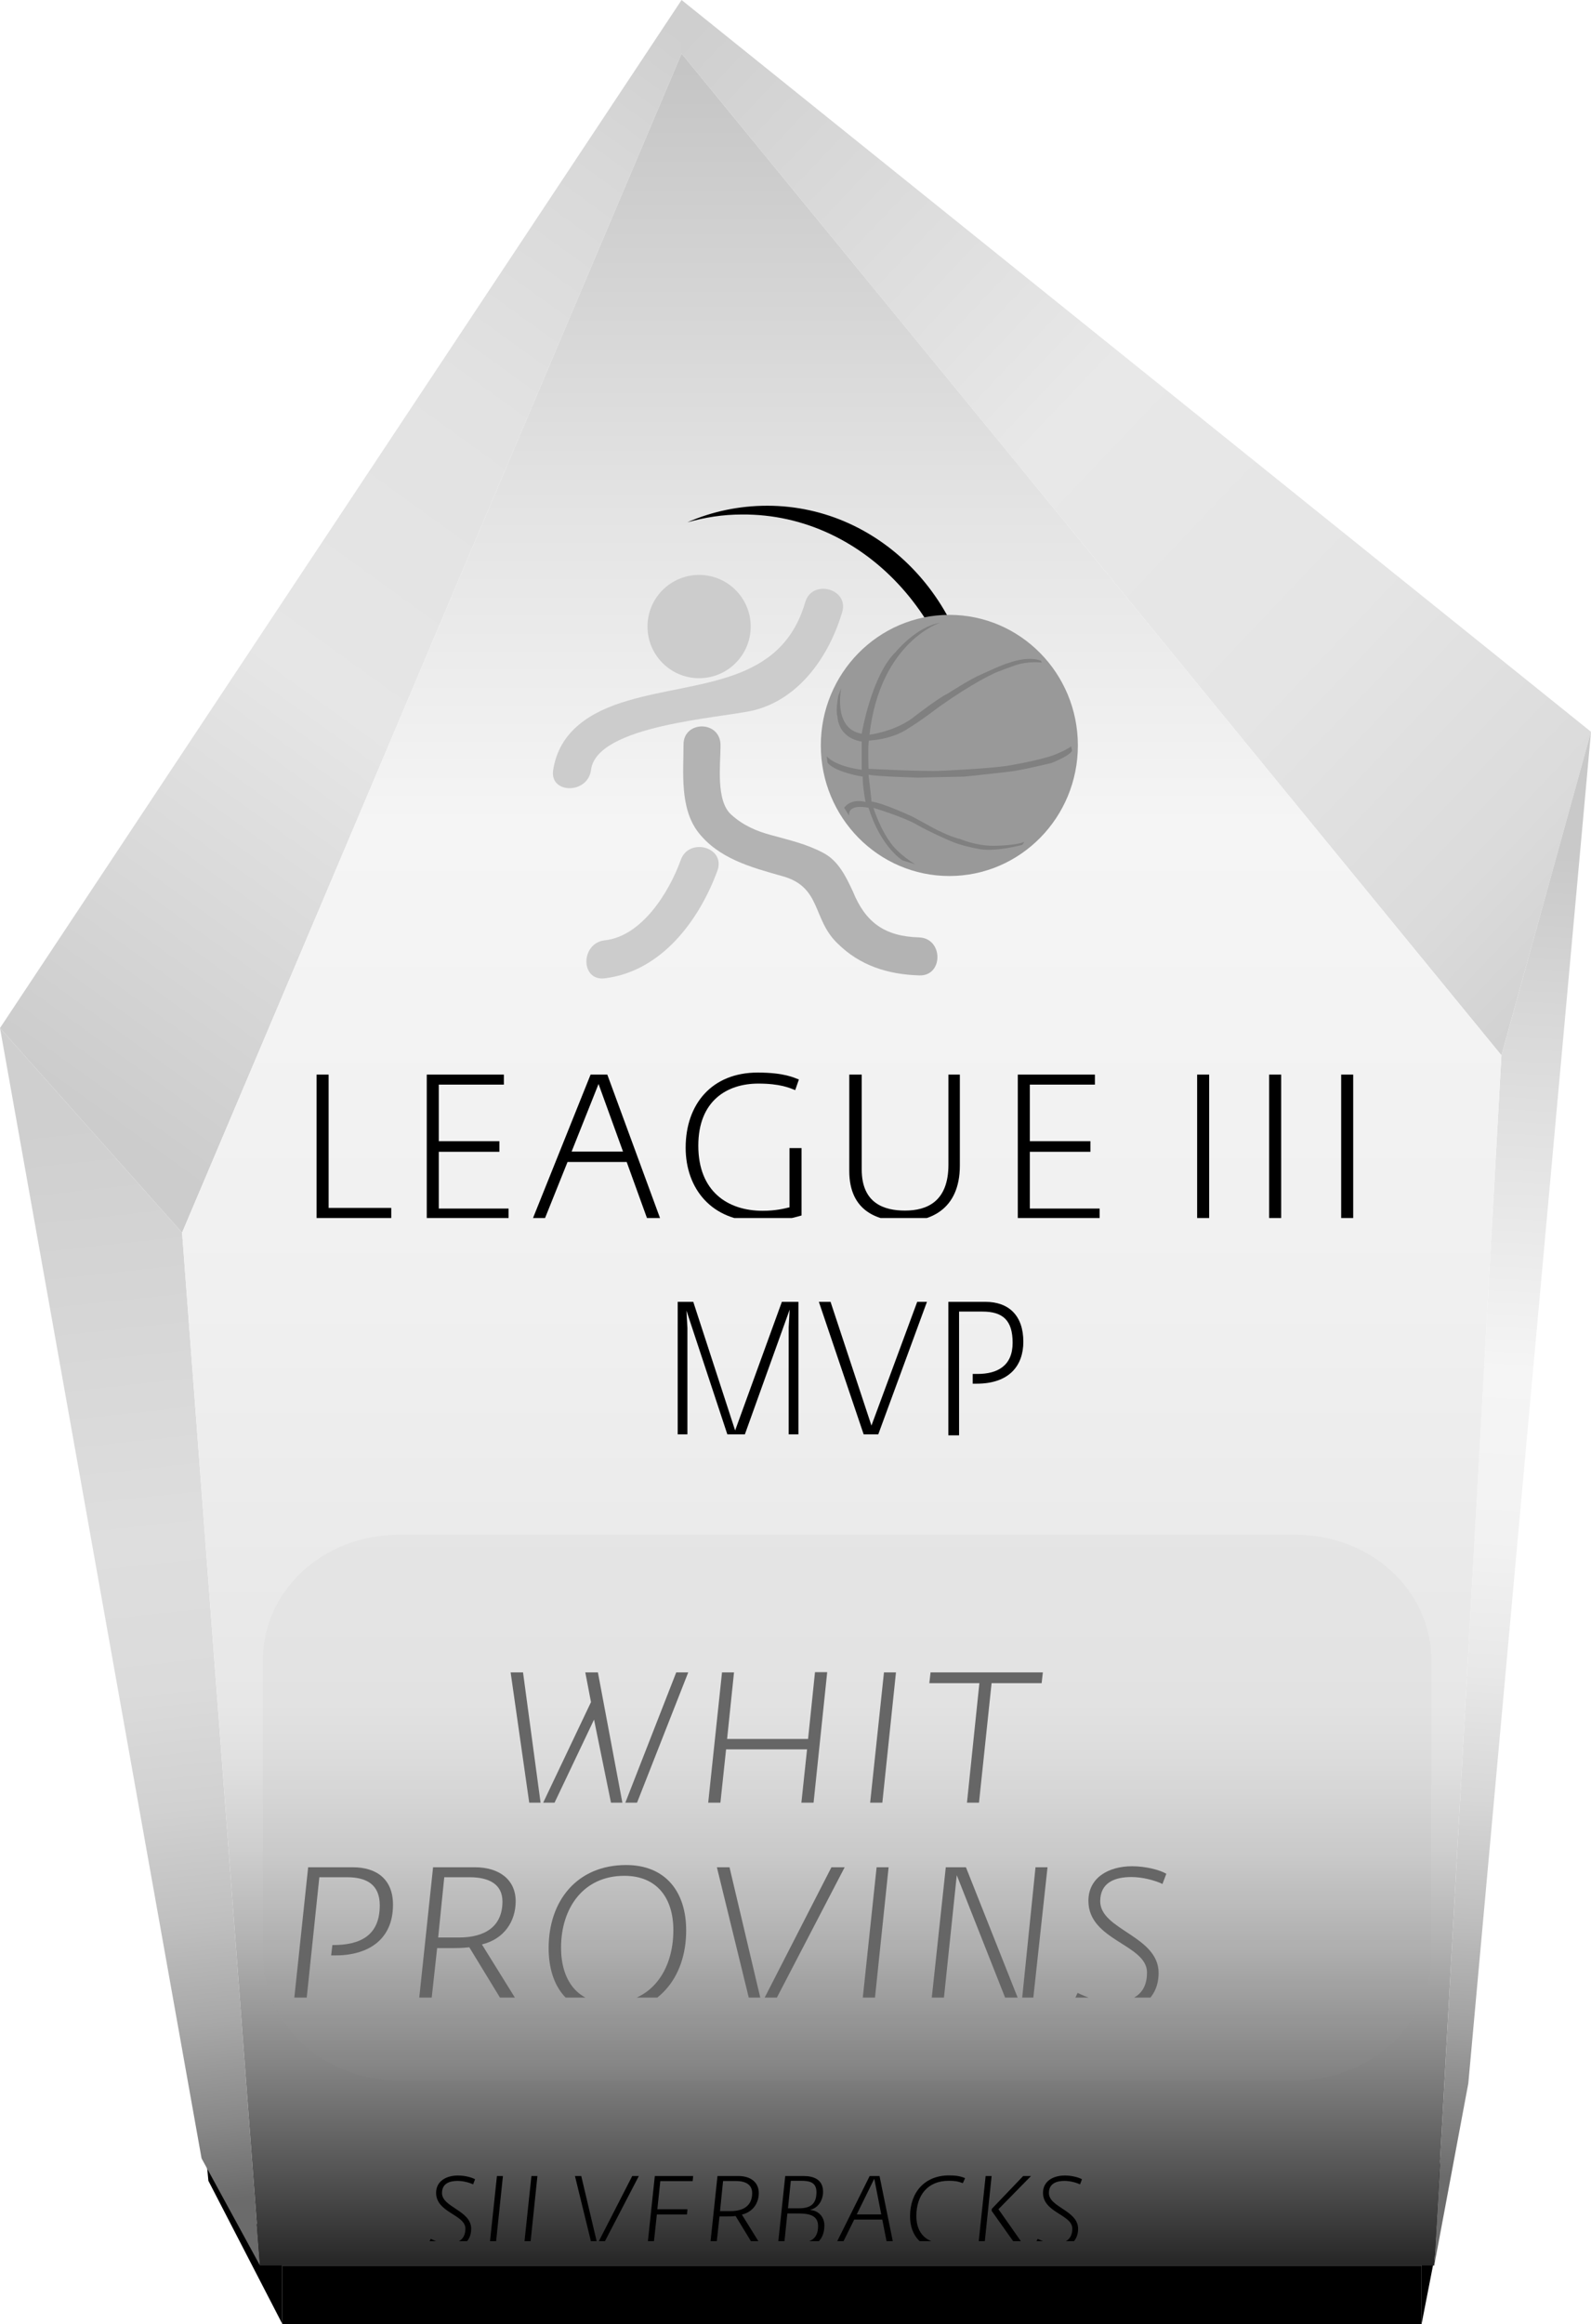 	
	<svg id="s606fd6002fa89" xmlns="http://www.w3.org/2000/svg" xmlns:xlink="http://www.w3.org/1999/xlink" viewBox="0 0 163.4 238.5">
	<defs><style type="text/css">#s606fd6002fa89 .league path{fill:#000000} #s606fd6002fa89 .name path{fill:#666666} #s606fd6002fa89 .name path{fill:#666666} #s606fd6002fa89 .team path{fill:#000000}</style></defs>
<g class="base">
	<rect x="29" y="232.5" width="117" height="6"/>
	<polygon points="29,238.5 21.4,223.8 21,219.5 29,232.5 	"/>
	<polyline points="146,238.5 149.2,222.1 150.1,209.5 146,232.5 	"/>
</g>
<g class="trophy">
	<linearGradient id="s606fd6002fa8d" gradientUnits="userSpaceOnUse" x1="68.369" y1="5.862" x2="170.776" y2="103.103">
		<stop  offset="0" style="stop-color:#CFCFCF"/>
		<stop  offset="0.39" style="stop-color:#E8E8E8"/>
		<stop  offset="0.637" style="stop-color:#E5E5E5"/>
		<stop  offset="0.836" style="stop-color:#DBDBDB"/>
		<stop  offset="1" style="stop-color:#CCCCCC"/>
	</linearGradient>
	<polygon fill="url(#s606fd6002fa8d)" points="154.2,108.3 163.4,75.1 70,0 70,5.5 	"/>
	<linearGradient id="s606fd6002fa8e" gradientUnits="userSpaceOnUse" x1="158.947" y1="87.701" x2="151.573" y2="223.548">
		<stop  offset="0" style="stop-color:#C9C9C9"/>
		<stop  offset="0.116" style="stop-color:#D7D7D7"/>
		<stop  offset="0.39" style="stop-color:#F5F5F5"/>
		<stop  offset="0.517" style="stop-color:#F2F2F2"/>
		<stop  offset="0.62" style="stop-color:#E8E8E8"/>
		<stop  offset="0.714" style="stop-color:#D7D7D7"/>
		<stop  offset="0.803" style="stop-color:#BFBFBF"/>
		<stop  offset="0.888" style="stop-color:#A0A0A0"/>
		<stop  offset="0.97" style="stop-color:#7B7B7B"/>
		<stop  offset="1" style="stop-color:#6B6B6B"/>
	</linearGradient>
	<polygon fill="url(#s606fd6002fa8e)" points="147.3,232.5 154.2,108.3 163.4,75.1 150.8,213.8 	"/>
	<linearGradient id="s606fd6002fa8f" gradientUnits="userSpaceOnUse" x1="8.194" y1="113.387" x2="81.533" y2="11.643">
		<stop  offset="0" style="stop-color:#CCCCCC"/>
		<stop  offset="0.39" style="stop-color:#E6E6E6"/>
		<stop  offset="0.659" style="stop-color:#E2E2E2"/>
		<stop  offset="0.875" style="stop-color:#D8D8D8"/>
		<stop  offset="1" style="stop-color:#CFCFCF"/>
	</linearGradient>
	<polygon fill="url(#s606fd6002fa8f)" points="70,5.5 18.7,126.5 0,105.5 70,0 	"/>
	<linearGradient id="s606fd6002fa90" gradientUnits="userSpaceOnUse" x1="9.202" y1="114.797" x2="21.302" y2="225.94">
		<stop  offset="0" style="stop-color:#CFCFCF"/>
		<stop  offset="0.39" style="stop-color:#DEDEDE"/>
		<stop  offset="0.527" style="stop-color:#DBDBDB"/>
		<stop  offset="0.638" style="stop-color:#D1D1D1"/>
		<stop  offset="0.74" style="stop-color:#C0C0C0"/>
		<stop  offset="0.836" style="stop-color:#A8A8A8"/>
		<stop  offset="0.927" style="stop-color:#898989"/>
		<stop  offset="1" style="stop-color:#6B6B6B"/>
	</linearGradient>
	<polygon fill="url(#s606fd6002fa90)" points="26.7,232.5 18.7,126.5 0,105.5 20.7,221.5 	"/>
	<linearGradient id="s606fd6002fa91" gradientUnits="userSpaceOnUse" x1="86.417" y1="232.5" x2="86.417" y2="5.5">
		<stop  offset="0" style="stop-color:#262626"/>
		<stop  offset="3.639047e-002" style="stop-color:#4E4E4E"/>
		<stop  offset="9.111195e-002" style="stop-color:#848484"/>
		<stop  offset="0.142" style="stop-color:#AFAFAF"/>
		<stop  offset="0.188" style="stop-color:#CECECE"/>
		<stop  offset="0.227" style="stop-color:#E0E0E0"/>
		<stop  offset="0.254" style="stop-color:#E7E7E7"/>
		<stop  offset="0.436" style="stop-color:#F0F0F0"/>
		<stop  offset="0.652" style="stop-color:#F5F5F5"/>
		<stop  offset="0.791" style="stop-color:#E4E4E4"/>
		<stop  offset="1" style="stop-color:#C4C4C4"/>
	</linearGradient>
	<polygon fill="url(#s606fd6002fa91)" points="147.3,232.5 154.2,108.3 70,5.5 18.7,126.5 26.7,232.5 	"/>
</g>
<g class="logo">
	<path d="M99.4,78.7c0,1.3-0.1,2.6-0.3,3.9c0.8-2.4,1.2-5,1.2-7.6c0-12.8-9.6-23.1-21.5-23.1c-2.9,0-5.7,0.6-8.2,1.7
		c1.8-0.5,3.6-0.8,5.6-0.8C89,52.7,99.4,64.3,99.4,78.7z"/>
	<ellipse fill="#999999" cx="97.5" cy="76.5" rx="13.2" ry="13.4"/>
	<path fill="#808080" d="M89.3,75.4c0,0,2.5-0.3,4.4-1.7c0,0,2.7-2.1,3.6-2.5c0,0,2.5-1.6,3.3-1.9c0,0,2.3-1.1,3.1-1.3
		c0,0,1.8-0.7,3.2-0.2L107,68c0,0-1.4-0.2-2.8,0.3c0,0-2,0.7-2.3,0.9c0,0-2,0.9-5.4,3.3c0,0-2.1,1.6-3.3,2.3c0,0-1.3,1-3.9,1.2
		c0,0-0.2-0.5-0.1,2.9c0,0,5.8,0.3,7.5,0.2c0,0,4.6-0.2,6.7-0.5c0,0,3.1-0.5,4.8-1.1c0,0,1.3-0.5,1.8-0.9l0.1,0.4
		c0,0,0.1,0.4-2.1,1.3c0,0-3.3,0.8-4.4,0.9c0,0-4.4,0.5-4.6,0.5l-4.7,0.1c0,0-4.2-0.1-5.1-0.3c0,0,0.3,2.5,0.3,2.7
		c0,0.2,0-0.3,4.2,1.6c0,0,1.3,0.7,2.2,1.2c0,0,1.7,0.9,2.7,1.1c0,0,1.6,0.7,3.4,0.7c0,0,2.2,0,3.2-0.4l-0.2,0.3
		c0,0-2.9,0.8-4.6,0.4c0,0-1.7-0.3-2.8-0.8c0,0-1.9-0.8-3.5-1.7c0,0-0.9-0.6-4.4-1.7c0,0,0.7,2.3,2,3.9c0,0,0.8,1,2.3,1.9l-1.3-0.4
		c0,0-2.2-1.3-3.5-5.4c0,0-2.1-0.5-2,0.8l-0.5-0.8c0,0,0.6-1,2.2-0.6c0,0-0.3-1.4-0.3-2.6c0,0-2.7-0.4-3.6-1.4l-0.1-0.7
		c0,0,0.7,1,3.6,1.4c0,0,0-2.3,0-2.9c0,0-2.3-0.2-2.5-2.6c0,0-0.2-0.5,0.1-2.1l0.3-0.8c0,0-0.9,4.2,2.1,4.7c0,0,1-6,3.5-8.4
		c0,0,2.1-2.6,4.6-3C96.8,63.8,90.4,65.7,89.3,75.4z"/>
	<circle fill="#CCCCCC" cx="71.8" cy="64.3" r="5.3"/>
	<g>
		<g>
			<path fill="#CCCCCC" d="M60.7,79c0.6-4.6,13.3-5.3,16.7-6.1c4.8-1.2,7.8-5.7,9.1-10.1c0.7-2.4-3.1-3.4-3.8-1 c-2.5,8.6-11.1,8-18.2,10.1c-3.8,1.1-7.1,3.1-7.7,7.2C56.5,81.5,60.4,81.5,60.7,79L60.7,79z"/>
		</g>
	</g>
	<g>
		<g>
			<path fill="#B3B3B3" d="M70.2,76.4c0,2.9-0.4,6.5,1.5,9c2.1,2.7,5.4,3.6,8.6,4.5c4.1,1.1,3.1,4.4,5.7,6.9 c2.3,2.3,5.2,3.2,8.4,3.3c2.5,0.1,2.5-3.8,0-3.9c-3.5-0.1-5.5-1.5-6.8-4.7c-0.7-1.5-1.5-3.2-3.1-4c-1.7-0.9-3.5-1.3-5.3-1.8 c-1.5-0.4-2.9-1-4.1-2.1c-1.6-1.4-1.1-5.2-1.1-7C74.1,73.9,70.2,73.9,70.2,76.4L70.2,76.4z"/>
		</g>
	</g>
	<g>
		<g>
			<path fill="#CCCCCC" d="M69.9,88.3c-1.2,3.3-4,7.8-7.8,8.2c-2.5,0.3-2.5,4.2,0,3.9c5.8-0.7,9.7-5.9,11.6-11.1 C74.5,86.9,70.7,85.9,69.9,88.3L69.9,88.3z"/>
		</g>
	</g>
</g>
<g class="name-plate" opacity="0.7">
	<path opacity="0.1" fill="#999999" d="M147,200.6c0,7.1-6.1,12.9-14,12.9H41c-7.9,0-14-5.8-14-12.9v-30.2c0-7.1,6.1-12.9,14-12.9 h92c7.9,0,14,5.8,14,12.9V200.6z"/>
</g>
<g class="title">
	<g class="mvp">
		<g>
			<g>
				<path d="M69.5,133.6h1.7l4.3,13.2l4.8-13.2H82v13.6h-1v-11l0.1-1.8l-4.6,12.8h-1.8l-4.2-12.7l0.1,1.8v10.9h-1V133.6z"/>
				<path d="M84.1,133.6h1.2l4.2,12.7l4.7-12.7h1l-5,13.6h-1.5L84.1,133.6z"/>
				<path d="M97.3,133.6h3.9c2.4,0,3.9,1.4,3.9,4.1c0,2.4-1.4,4.3-4.8,4.3h-0.4v-1h0.5c2,0,3.6-0.8,3.6-3.2c0-2.3-1-3.2-3.1-3.2 h-2.4v12.7h-1.1V133.6z"/>
			</g>
		</g>
	</g>
		<g class="league">
		<svg y="105px" x="30px" xmlns="http://www.w3.org/2000/svg" width="70%" height="20" xmlns:xlink="http://www.w3.org/1999/xlink" viewBox="0 0 464 70"><g transform="matrix(1 0 0 1 0 70)"><g transform="scale(0.085) translate(0, 0) matrix(1 0 0 1 0 70)"><path
                    transform="translate(0,0)
                    rotate(180) scale(-1, 1)"
                    d="M120,0l366,0l0,54l-307,0l0,653l-59,0z" /><path
                    transform="translate(540,0)
                    rotate(180) scale(-1, 1)"
                    d="M120,0l401,0l0,51l-342,0l0,278l297,0l0,52l-297,0l0,277l319,0l0,49l-378,0z" /><path
                    transform="translate(1165,0)
                    rotate(180) scale(-1, 1)"
                    d="M14,0l59,0l112,279l290,0l101,-279l64,0l-260,707l-82,0M205,330l132,331l120,-331z" /><path
                    transform="translate(1869,0)
                    rotate(180) scale(-1, 1)"
                    d="M419,-12C518,-12 572,1 628,17l0,330l-59,0l0,-290C540,50 500,40 437,40C267,40 122,134 122,359C122,579 263,663 416,663C523,663 569,642 597,631l18,52C593,691 545,717 413,717C188,717 60,562 60,349C60,149 187,-12 419,-12z" /><path
                    transform="translate(2621,0)
                    rotate(180) scale(-1, 1)"
                    d="M383,-12C500,-12 652,41 652,262l0,445l-56,0l0,-441C596,86 492,41 383,41C283,41 171,75 171,242l0,465l-61,0l0,-472C110,36 251,-12 383,-12z" /><path
                    transform="translate(3437,0)
                    rotate(180) scale(-1, 1)"
                    d="M120,0l401,0l0,51l-342,0l0,278l297,0l0,52l-297,0l0,277l319,0l0,49l-378,0z" /><path
                    transform="translate(4062,0)
                    rotate(180) scale(-1, 1)"
                    d="" /><path
                    transform="translate(4316,0)
                    rotate(180) scale(-1, 1)"
                    d="M120,0l59,0l0,707l-59,0z" /><path
                    transform="translate(4669,0)
                    rotate(180) scale(-1, 1)"
                    d="M120,0l59,0l0,707l-59,0z" /><path
                    transform="translate(5022,0)
                    rotate(180) scale(-1, 1)"
                    d="M120,0l59,0l0,707l-59,0z" /></g></g></svg>
	</g>
</g>
<g class="name">
	<svg y="165px" x="25px" xmlns="http://www.w3.org/2000/svg" width="75%" height="20" xmlns:xlink="http://www.w3.org/1999/xlink" viewBox="0 0 232 67"><g transform="matrix(1 0 0 1 0 67)"><g transform="scale(0.07) translate(0, 0) matrix(1 0 0 1 0 67)"><path
                    transform="translate(0,0)
                    rotate(180) scale(-1, 1)"
                    d="M139,0l83,0l226,475l97,-475l88,0l278,707l-59,0l-260,-665l-125,665l-62,0l28,-146l-245,-515l-89,661l-61,0z" /><path
                    transform="translate(927,0)
                    rotate(180) scale(-1, 1)"
                    d="M75,0l60,0l35,329l398,0l-35,-329l60,0l74,708l-60,0l-34,-328l-398,0l34,327l-59,0z" /><path
                    transform="translate(1723,0)
                    rotate(180) scale(-1, 1)"
                    d="M75,0l60,0l74,707l-59,0z" /><path
                    transform="translate(2062,0)
                    rotate(180) scale(-1, 1)"
                    d="M212,0l59,0l69,654l246,0l6,53l-552,0l-6,-53l246,0z" /></g></g></svg>
	<svg y="185px" x="25px" xmlns="http://www.w3.org/2000/svg" width="75%" height="20" xmlns:xlink="http://www.w3.org/1999/xlink" viewBox="0 0 387 67"><g transform="matrix(1 0 0 1 0 67)"><g transform="scale(0.07) translate(0, 0) matrix(1 0 0 1 0 67)"><path
                    transform="translate(0,0)
                    rotate(180) scale(-1, 1)"
                    d="M75,0l61,0l69,658l137,0C436,658 502,623 502,520C502,370 404,324 269,325l-6,-51l14,0C438,272 567,346 567,523C567,647 488,707 369,707l-219,0z" /><path
                    transform="translate(614,0)
                    rotate(180) scale(-1, 1)"
                    d="M530,-17l55,31l-195,314C501,355 556,443 556,540C556,646 475,707 356,707l-206,0l-75,-707l61,0l34,310C192,310 214,310 234,310C265,310 294,310 328,314M175,362l30,296l125,0C426,658 491,623 491,539C491,417 407,362 276,362z" /><path
                    transform="translate(1280,0)
                    rotate(180) scale(-1, 1)"
                    d="M343,-11C585,-11 728,161 728,397C728,587 626,718 433,718C193,718 52,544 52,310C52,119 151,-11 343,-11M352,40C189,40 113,157 113,312C113,506 222,665 424,665C585,665 665,555 665,398C665,202 558,40 352,40z" /><path
                    transform="translate(2113,0)
                    rotate(180) scale(-1, 1)"
                    d="M219,0l87,0l368,707l-65,0l-343,-669l-158,669l-62,0z" /><path
                    transform="translate(2794,0)
                    rotate(180) scale(-1, 1)"
                    d="M75,0l60,0l74,707l-59,0z" /><path
                    transform="translate(3133,0)
                    rotate(180) scale(-1, 1)"
                    d="M75,0l60,0l70,668l264,-668l105,0l77,707l-59,0l-70,-685l-272,685l-99,0z" /><path
                    transform="translate(3913,0)
                    rotate(180) scale(-1, 1)"
                    d="M182,-11C315,-11 417,58 417,188C417,370 130,399 130,540C130,632 202,659 283,659C338,659 398,643 436,625l19,50C425,693 356,712 287,712C171,712 72,656 72,542C72,346 360,329 360,190C360,79 284,44 186,44C128,44 64,68 19,90l-25,-53C33,12 121,-11 182,-11z" /></g></g></svg>
</g>
<g class="team">
	<svg y="220px" x="25px" xmlns="http://www.w3.org/2000/svg" width="75%" height="10" xmlns:xlink="http://www.w3.org/1999/xlink" viewBox="0 0 566 67"><g transform="matrix(1 0 0 1 0 67)"><g transform="scale(0.07) translate(0, 0) matrix(1 0 0 1 0 67)"><path
                    transform="translate(0,0)
                    rotate(180) scale(-1, 1)"
                    d="M182,-11C315,-11 417,58 417,188C417,370 130,399 130,540C130,632 202,659 283,659C338,659 398,643 436,625l19,50C425,693 356,712 287,712C171,712 72,656 72,542C72,346 360,329 360,190C360,79 284,44 186,44C128,44 64,68 19,90l-25,-53C33,12 121,-11 182,-11z" /><path
                    transform="translate(520,0)
                    rotate(180) scale(-1, 1)"
                    d="M75,0l60,0l74,707l-59,0z" /><path
                    transform="translate(859,0)
                    rotate(180) scale(-1, 1)"
                    d="M75,0l367,0l6,54l-307,0l68,653l-59,0z" /><path
                    transform="translate(1391,0)
                    rotate(180) scale(-1, 1)"
                    d="M219,0l87,0l368,707l-65,0l-343,-669l-158,669l-62,0z" /><path
                    transform="translate(2072,0)
                    rotate(180) scale(-1, 1)"
                    d="M75,0l402,0l5,50l-342,0l30,279l296,0l5,52l-296,0l29,276l318,0l5,50l-377,0z" /><path
                    transform="translate(2688,0)
                    rotate(180) scale(-1, 1)"
                    d="M530,-17l55,31l-195,314C501,355 556,443 556,540C556,646 475,707 356,707l-206,0l-75,-707l61,0l34,310C192,310 214,310 234,310C265,310 294,310 328,314M175,362l30,296l125,0C426,658 491,623 491,539C491,417 407,362 276,362z" /><path
                    transform="translate(3354,0)
                    rotate(180) scale(-1, 1)"
                    d="M75,0l211,0C435,0 535,69 535,222C535,303 480,366 399,373l-1,3C479,395 522,476 522,552C522,673 430,707 330,707l-180,0M141,51l30,288l88,0C349,339 473,339 473,216C473,81 388,51 273,51M177,390l28,270l99,0C386,660 457,648 457,548C457,429 394,390 285,390z" /><path
                    transform="translate(4014,0)
                    rotate(180) scale(-1, 1)"
                    d="M-32,0l62,0l138,279l276,0l55,-279l62,0l-144,707l-97,0M193,330l150,305l22,45l9,-44l60,-306z" /><path
                    transform="translate(4679,0)
                    rotate(180) scale(-1, 1)"
                    d="M362,-10C429,-10 485,-5 549,15l-12,52C489,51 440,45 387,45C219,45 114,139 114,313C114,517 224,660 432,660C494,660 522,655 571,637l22,49C548,706 501,713 435,713C196,713 52,547 52,312C52,118 170,-10 362,-10z" /><path
                    transform="translate(5324,0)
                    rotate(180) scale(-1, 1)"
                    d="M483,-21l51,35l-258,367l320,326l-77,0l-308,-322l-2,-20M75,0l60,0l74,707l-59,0z" /><path
                    transform="translate(5966,0)
                    rotate(180) scale(-1, 1)"
                    d="M182,-11C315,-11 417,58 417,188C417,370 130,399 130,540C130,632 202,659 283,659C338,659 398,643 436,625l19,50C425,693 356,712 287,712C171,712 72,656 72,542C72,346 360,329 360,190C360,79 284,44 186,44C128,44 64,68 19,90l-25,-53C33,12 121,-11 182,-11z" /></g></g></svg>
</g>
</svg>

